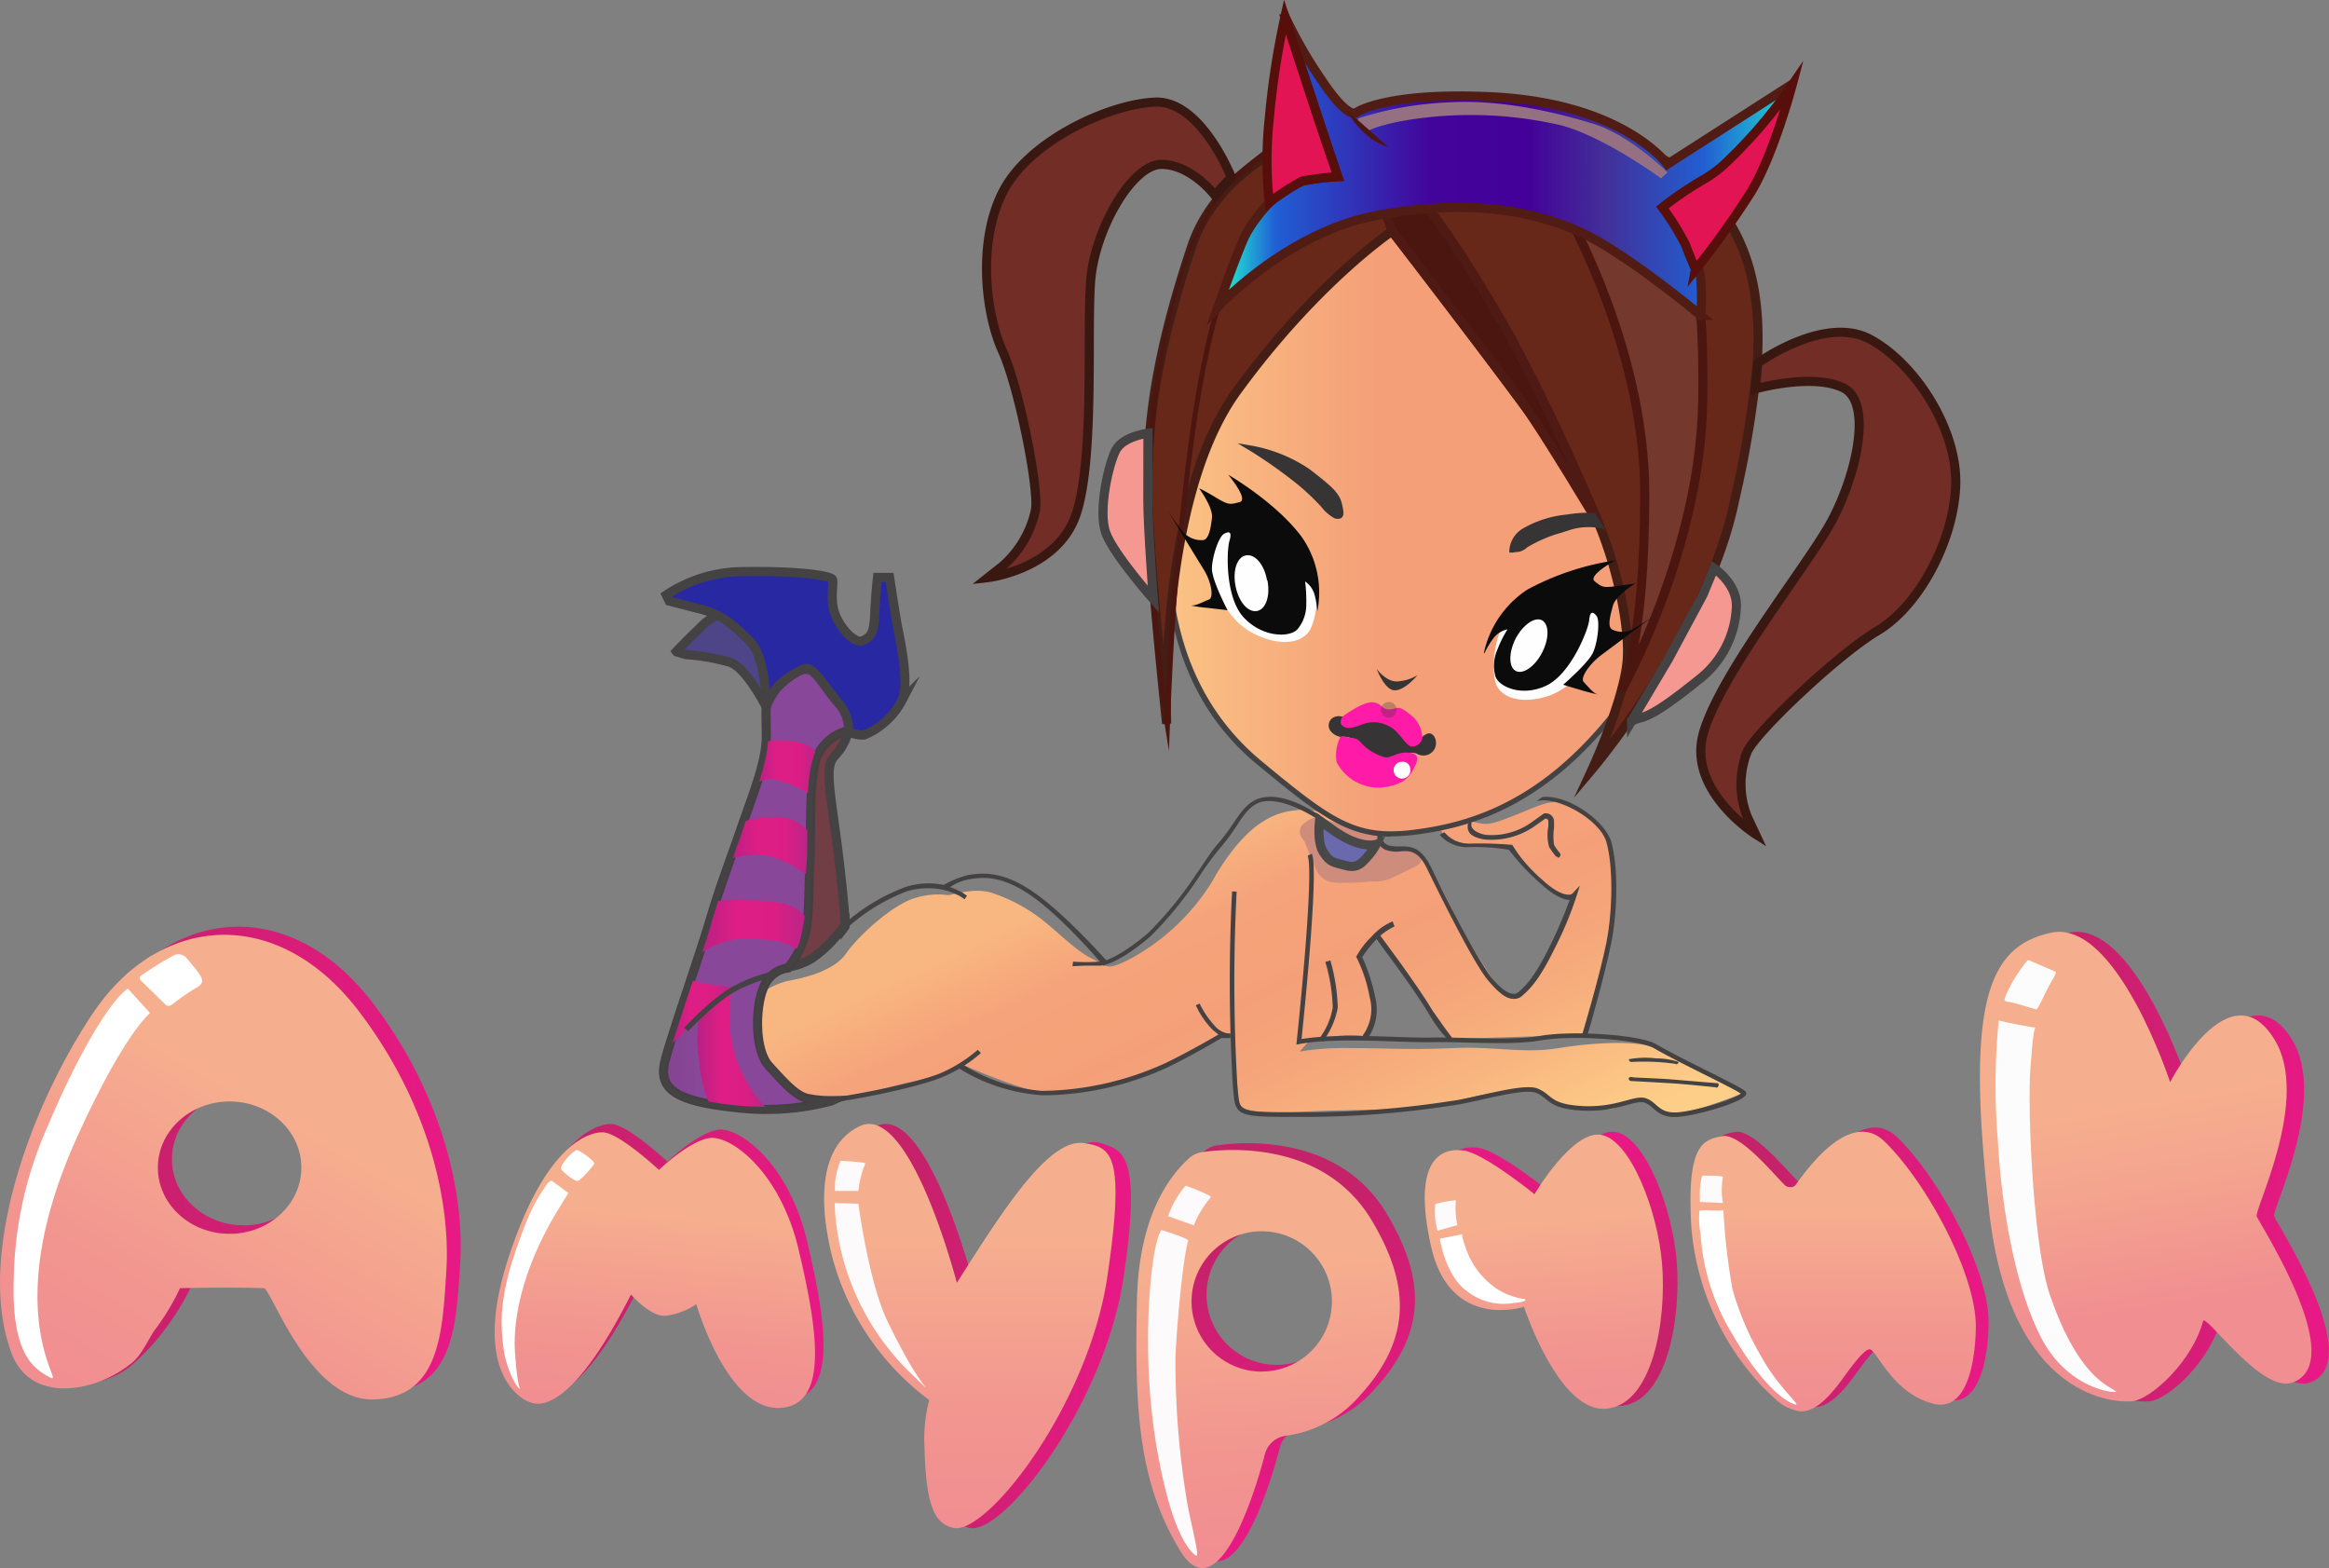 <svg id="Слой_1" data-name="Слой 1" xmlns="http://www.w3.org/2000/svg" xmlns:xlink="http://www.w3.org/1999/xlink" viewBox="0 0 255.21 171.82"><rect x="0" y="0" width="255.21" height="171.82" fill="#808080" stroke="none"/><defs><style>.cls-1{fill:url(#Безымянный_градиент_640);}.cls-2{fill:#ce8c7c;}.cls-3{fill:url(#Безымянный_градиент_341);}.cls-4{fill:#444243;}.cls-5{fill:#682819;stroke:#441e15;}.cls-10,.cls-11,.cls-12,.cls-13,.cls-18,.cls-19,.cls-20,.cls-26,.cls-27,.cls-32,.cls-5,.cls-6,.cls-8,.cls-9{stroke-miterlimit:10;}.cls-6,.cls-7{fill:#4c1610;}.cls-6{stroke:#4f1a13;}.cls-8{fill:#75382d;stroke:#4c1610;}.cls-9{fill:#722d26;stroke:#3a1812;}.cls-10{stroke:#511c14;fill:url(#Безымянный_градиент_83);}.cls-11{fill:#e21454;stroke:#560f0b;}.cls-12,.cls-13,.cls-19,.cls-26,.cls-27,.cls-32{stroke:#444243;}.cls-12{fill:url(#Безымянный_градиент_3);}.cls-13{fill:url(#Безымянный_градиент_3-2);}.cls-14,.cls-30{fill:#373435;}.cls-15{fill:#ff1aa8;}.cls-16{fill:#fefefe;}.cls-17{fill:#0c0b0c;}.cls-18{stroke:#494849;fill:url(#Безымянный_градиент_8);}.cls-19{fill:#703e44;}.cls-20{stroke:#444042;fill:url(#Безымянный_градиент_258);}.cls-21{fill:url(#Безымянный_градиент_277);}.cls-22{fill:url(#Безымянный_градиент_277-2);}.cls-23{fill:url(#Безымянный_градиент_277-3);}.cls-24{fill:url(#Безымянный_градиент_277-4);}.cls-25{fill:url(#Безымянный_градиент_277-5);}.cls-26{fill:#4d4587;}.cls-27{fill:#2828a3;}.cls-28{fill:url(#Безымянный_градиент_25);}.cls-29{fill:url(#Безымянный_градиент_26);}.cls-30{fill-opacity:0.3;}.cls-31{fill:#957082;}.cls-32{fill:none;stroke-width:0.5px;}.cls-33{fill:url(#Безымянный_градиент_529);}.cls-34{fill:url(#Безымянный_градиент_900);}.cls-35{fill:#fff;}.cls-36{fill:url(#Безымянный_градиент_529-2);}.cls-37{fill:url(#Безымянный_градиент_900-2);}.cls-38{fill:url(#Безымянный_градиент_529-3);}.cls-39{fill:url(#Безымянный_градиент_900-3);}.cls-40{fill:#fcfafa;}.cls-41{fill:url(#Безымянный_градиент_529-4);}.cls-42{fill:url(#Безымянный_градиент_900-4);}.cls-43{fill:url(#Безымянный_градиент_529-5);}.cls-44{fill:url(#Безымянный_градиент_900-5);}.cls-45{fill:url(#Безымянный_градиент_529-6);}.cls-46{fill:url(#Безымянный_градиент_900-6);}.cls-47{fill:url(#Безымянный_градиент_529-7);}.cls-48{fill:url(#Безымянный_градиент_898);}.cls-49{fill:#fcfcfc;}</style><linearGradient id="Безымянный_градиент_640" x1="261.75" y1="198.4" x2="286.19" y2="250.82" gradientUnits="userSpaceOnUse"><stop offset="0.12" stop-color="#f8b781"/><stop offset="0.27" stop-color="#f5a37a"/><stop offset="0.41" stop-color="#f5a179"/><stop offset="0.44" stop-color="#f49f78"/><stop offset="0.58" stop-color="#f5a57a"/><stop offset="0.75" stop-color="#f8b57f"/><stop offset="0.95" stop-color="#fdce88"/></linearGradient><linearGradient id="Безымянный_градиент_341" x1="9187.66" y1="-6886.28" x2="9986.04" y2="-6886.28" gradientTransform="matrix(0.07, 0, 0, -0.07, -395.32, -329.07)" gradientUnits="userSpaceOnUse"><stop offset="0.03" stop-color="#f4a179"/><stop offset="0.07" stop-color="#f6ae7d"/><stop offset="0.18" stop-color="#fdd089"/><stop offset="0.74" stop-color="#f49f78"/></linearGradient><linearGradient id="Безымянный_градиент_83" x1="271.87" y1="128.86" x2="334.41" y2="128.86" gradientUnits="userSpaceOnUse"><stop offset="0" stop-color="#20ffd4"/><stop offset="0.1" stop-color="#205fd4"/><stop offset="0.37" stop-color="#42059b"/><stop offset="0.54" stop-color="#440098"/><stop offset="0.68" stop-color="#423099"/><stop offset="0.85" stop-color="#225ed1"/><stop offset="0.98" stop-color="#20c5d4"/></linearGradient><linearGradient id="Безымянный_градиент_3" x1="9084.09" y1="-6895.31" x2="9168.4" y2="-6895.31" gradientTransform="matrix(0.07, 0, 0, -0.07, -395.32, -329.07)" gradientUnits="userSpaceOnUse"><stop offset="0" stop-color="#f9b395"/><stop offset="1" stop-color="#f69892"/></linearGradient><linearGradient id="Безымянный_градиент_3-2" x1="9896.8" y1="-7091.01" x2="10059.09" y2="-7091.01" xlink:href="#Безымянный_градиент_3"/><linearGradient id="Безымянный_градиент_8" x1="9415.03" y1="-7393.37" x2="9507.06" y2="-7393.37" gradientTransform="matrix(0.07, 0, 0, -0.07, -395.32, -329.07)" gradientUnits="userSpaceOnUse"><stop offset="0" stop-color="#7772b0"/><stop offset="0.48" stop-color="#514c9b"/><stop offset="1" stop-color="#6b69ae"/></linearGradient><linearGradient id="Безымянный_градиент_258" x1="8414.08" y1="-7462.99" x2="8723.85" y2="-7462.99" gradientTransform="matrix(0.07, 0, 0, -0.07, -395.32, -329.07)" gradientUnits="userSpaceOnUse"><stop offset="0" stop-color="#a268aa"/><stop offset="0.39" stop-color="#a268aa"/><stop offset="0.58" stop-color="#7c4187"/><stop offset="1" stop-color="#894799"/></linearGradient><linearGradient id="Безымянный_градиент_277" x1="214.82" y1="225.63" x2="222.5" y2="225.63" gradientUnits="userSpaceOnUse"><stop offset="0" stop-color="#b82084"/><stop offset="0.22" stop-color="#cf1f84"/><stop offset="0.34" stop-color="#de1e84"/><stop offset="0.68" stop-color="#dc1e84"/><stop offset="1" stop-color="#ba2487"/></linearGradient><linearGradient id="Безымянный_градиент_277-2" x1="211.71" y1="221.82" x2="218.66" y2="221.82" xlink:href="#Безымянный_градиент_277"/><linearGradient id="Безымянный_градиент_277-3" x1="215.16" y1="212.38" x2="226.76" y2="212.38" xlink:href="#Безымянный_градиент_277"/><linearGradient id="Безымянный_градиент_277-4" x1="218.4" y1="203.61" x2="227.14" y2="203.61" xlink:href="#Безымянный_градиент_277"/><linearGradient id="Безымянный_градиент_277-5" x1="221.3" y1="194.93" x2="227.95" y2="194.93" xlink:href="#Безымянный_градиент_277"/><linearGradient id="Безымянный_градиент_25" x1="8740.3" y1="-7954.8" x2="8739.77" y2="-7899.74" gradientTransform="matrix(0.07, 0, 0, -0.07, -395.32, -329.07)" gradientUnits="userSpaceOnUse"><stop offset="0" stop-color="#c44296"/><stop offset="1" stop-color="#ee539d"/></linearGradient><linearGradient id="Безымянный_градиент_26" x1="8784.56" y1="-8173.57" x2="8783.15" y2="-8026.08" xlink:href="#Безымянный_градиент_25"/><linearGradient id="Безымянный_градиент_529" x1="139.62" y1="237.82" x2="188.93" y2="237.82" gradientUnits="userSpaceOnUse"><stop offset="0.21" stop-color="#c42269"/><stop offset="0.94" stop-color="#e71984"/></linearGradient><linearGradient id="Безымянный_градиент_900" x1="151.69" y1="267.63" x2="179.09" y2="220.17" gradientUnits="userSpaceOnUse"><stop offset="0.03" stop-color="#f18e91"/><stop offset="0.27" stop-color="#f29590"/><stop offset="0.61" stop-color="#f5a88f"/><stop offset="0.72" stop-color="#f6af8e"/></linearGradient><linearGradient id="Безымянный_градиент_529-2" x1="193.53" y1="249.07" x2="228.7" y2="249.07" xlink:href="#Безымянный_градиент_529"/><linearGradient id="Безымянный_градиент_900-2" x1="209.5" y1="265.73" x2="212.18" y2="235.15" xlink:href="#Безымянный_градиент_900"/><linearGradient id="Безымянный_градиент_529-3" x1="230.51" y1="256.11" x2="262.34" y2="256.11" xlink:href="#Безымянный_градиент_529"/><linearGradient id="Безымянный_градиент_900-3" x1="244.66" y1="278.25" x2="244.66" y2="233.96" xlink:href="#Безымянный_градиент_900"/><linearGradient id="Безымянный_градиент_529-4" x1="268.56" y1="237.68" x2="286.14" y2="275.39" xlink:href="#Безымянный_градиент_529"/><linearGradient id="Безымянный_градиент_900-4" x1="279.44" y1="281.82" x2="275.48" y2="236.55" xlink:href="#Безымянный_градиент_900"/><linearGradient id="Безымянный_градиент_529-5" x1="309.17" y1="264.87" x2="309.17" y2="234.81" xlink:href="#Безымянный_градиент_529"/><linearGradient id="Безымянный_градиент_900-5" x1="309.36" y1="266.91" x2="306.61" y2="235.56" xlink:href="#Безымянный_градиент_900"/><linearGradient id="Безымянный_градиент_529-6" x1="325.02" y1="249.67" x2="356.29" y2="249.67" xlink:href="#Безымянный_градиент_529"/><linearGradient id="Безымянный_градиент_900-6" x1="339.26" y1="265.59" x2="339.26" y2="234.91" xlink:href="#Безымянный_градиент_900"/><linearGradient id="Безымянный_градиент_529-7" x1="357.28" y1="238.65" x2="393.61" y2="238.65" xlink:href="#Безымянный_градиент_529"/><linearGradient id="Безымянный_градиент_898" x1="375.89" y1="254.77" x2="370.14" y2="222.15" gradientUnits="userSpaceOnUse"><stop offset="0.03" stop-color="#f18e91"/><stop offset="0.41" stop-color="#f4a38f"/><stop offset="0.72" stop-color="#f6af8e"/></linearGradient></defs><title>20</title><g id="Ð_Ð_Ñ__1" data-name="Ð¨Ð°Ñ€_1"><g id="_285154048" data-name=" 285154048"><path class="cls-1" d="M221.39,220a8.2,8.2,0,0,1,3.33-1.71c1.71-.3,5.07-1.07,6.39-3s5.2-5.46,7.63-6.1a8,8,0,0,1,3.5-.3c.64,0,3-.94,5.07-.17a18.24,18.24,0,0,1,5.46,3c2,1.62,3.62,3.33,5.33,4.14s1.41,1.41,4.18,0a24,24,0,0,0,8.91-8.4c2-3.62,4.14-5.76,5.58-6.61a7.49,7.49,0,0,1,3.54-1.24,5.58,5.58,0,0,1,3.54.55,43.05,43.05,0,0,0,5.8,2s-.09,1.53,1,1.62,2.73,0,3.28.51a42,42,0,0,1,3.79,6.57,62.27,62.27,0,0,0,4.82,8.06c.85,1.07,2.09,1.28,2.56.81a21.08,21.08,0,0,0,3.79-5.76c1.32-3,2.22-5.24,2.22-5.24a2.51,2.51,0,0,1-2.52-.38c-1.24-1-4.31-4.31-4.31-4.31l-.72-.47a18.12,18.12,0,0,0-3.07-.26,7.1,7.1,0,0,1-3.33-.6c-.51-.38-.68-.55-.81-.9s.3-.43.3-.43,1.36-.47,2-.68,1.49.43,2.73.38,4.69-1.71,6.05-2.13a4.83,4.83,0,0,1,5.12,1.32c1.88,1.75,2.39,2.86,2.56,4.56a64.39,64.39,0,0,1-.94,11.85c-.68,2.69-1.83,7.49-1.83,7.49l-14.71.48s-3-3.67-4.95-6.52a36,36,0,0,0-3.75-4.65s0,.13-1,1.15.3,2.56.64,4.31a10,10,0,0,1,.17,3.79,10.85,10.85,0,0,1-.81,1.62,9.63,9.63,0,0,0-3.15,0c-1.58.3-3.07.68-3.07.68l-.9,1a30,30,0,0,1,5.46-.38c3.92,0,6.61.21,11.34,0s7.67.64,11.6,0,8.74-.85,10.49,0,3.25,1.56,5.12,2.58,4.64,2.32,4.64,2.32-6.27,2.6-8.4,2.3-1.62-1.75-2.52-1.53-3.58,1-3.58,1-4,0-5.76-.64-1.75-1.66-3.67-1.58a42.63,42.63,0,0,0-7.89,1.45c-4.18,1-10.49.81-14.92,1s-7.17.23-8.1-.38c-1.12-.74-.9-1.88-1-5l-.13-3.15-.9,0a31.47,31.47,0,0,1-8.82,4.43c-4.65,1.32-8.44,2.6-11.51,2s-8.65-3.11-8.65-3.11-1.11,1.11-5.29,2-5.93,1.88-8.74,1.83-4.86-.47-6-2.22-2.69-4.86-2.64-6.44a9.89,9.89,0,0,1,.47-2.77Z" transform="translate(-138.4 -110.81)"/><path class="cls-2" d="M292.8,203.85s2.64,1,.51,2-3,1.66-4.43,1.53c0,0-4,.38-4.9,0a2.5,2.5,0,0,1-1.28-1.11s-.68-1.58-1.36-3.28c0,0-1.15-1.15,0-2s1.58-.6,1.58-.6,2.26.72,3.88,1.15l2.43.64s.21,1.62,1.45,1.62,2.09,0,2.09,0Z" transform="translate(-138.4 -110.81)"/><path class="cls-3" d="M278.26,134.83s-12.07,28.44-11.94,36.41,2.34,16.8,10,23.15,10.45,8.4,16.67,7.67,13.73-2.94,21.23-11.81,7.38-15.35,8.4-23.45-7.08-22-13.86-28-12.24-7.8-19.14-7.5a22.29,22.29,0,0,0-11.34,3.54Z" transform="translate(-138.4 -110.81)"/><path class="cls-4" d="M290.8,202.48h0c-4.9,0-8-2.43-14.62-7.89s-9.93-13.26-10.15-23.36c-.13-7.93,11.47-35.34,12-36.54l0-.09.09,0A22.34,22.34,0,0,1,289.64,131c7.33-.3,12.88,1.79,19.36,7.59,7.12,6.35,15,20.38,13.94,28.27-.13,1-.21,1.92-.34,2.81-.77,6.91-1.45,12.92-8.14,20.76-7.84,9.21-15.56,11.21-21.4,11.89a21.25,21.25,0,0,1-2.26.13ZM278.52,135h0c-.68,1.66-12,28.61-11.89,36.2.17,9.93,3.54,17.61,9.93,22.94,6.65,5.5,9.55,7.76,14.24,7.76h0a19.73,19.73,0,0,0,2.17-.13c5.76-.68,13.34-2.64,21-11.68,6.57-7.72,7.25-13.64,8-20.46.09-.94.21-1.88.34-2.81,1-7.72-6.74-21.49-13.77-27.75-6.39-5.67-11.77-7.76-19-7.46a21.68,21.68,0,0,0-11.13,3.45Z" transform="translate(-138.4 -110.81)"/><path class="cls-5" d="M290.92,136.15s15.77,20.34,19.91,26.69S317,178.65,316.72,183s-3.84,12.07-3.84,12.07,12.66-15,15.6-29.46a112,112,0,0,0,2.47-15c.68-10.45-2.09-20.51-17.05-25.32-22.25-7.2-41,.83-44.89,12.46s-5.2,20.19-4.77,29,2,23.36,2,23.36-1-24.47,7.67-36.41S290.92,136.15,290.92,136.15Z" transform="translate(-138.4 -110.81)"/><path class="cls-6" d="M290.07,133.8l.9,2.34s11.55,15.09,14.11,18.59,8.65,13.73,8.65,13.73-6.05-14.62-11.81-24.22-8-11.81-8-11.81l-3.84,1.32Z" transform="translate(-138.4 -110.81)"/><path class="cls-7" d="M266.49,193.06l-.47-2.9c0-.21-3.24-20-1.41-35.56,2.58-17,6.95-22.72,8.7-24.39a66.71,66.71,0,0,1,6.39-4.9l.64-.38-2.09,8.23-.09,0s-3.79,3-6.39,12.62c-2.09,7.8-3.07,17.18-3.62,22.81-.17,1.53-.3,2.81-.43,3.79-.6,4.56-1.11,17.52-1.11,17.69Zm12.92-66.85h0a62,62,0,0,0-6.1,5c-1.32,1.28-6.05,6.3-8.1,23.44-1.36,11.77.13,26,.94,32.23.17-4.18.55-11.38,1-14.54.13-1,.26-2.26.43-3.79.6-5.63,1.53-15.09,3.67-22.94,2.47-9.17,5.93-12.36,6.52-12.88l1.71-6.61Z" transform="translate(-138.4 -110.81)"/><path class="cls-8" d="M309.21,132.48s9.42,15.6,9.42,32.44-2.56,21.53-2.56,21.53,8.61-15.18,8.91-31.55S322.73,136,322.73,136Z" transform="translate(-138.4 -110.81)"/><path class="cls-9" d="M331,150.6s7.29-5.29,12.28-2.64,9.72,10,9.42,16.2-4.14,13.13-8.57,15.77-13.43,11.21-14.28,13.26a9.66,9.66,0,0,0,0,7.08l.9,1.92s-7.46-4.73-5.71-11,10.79-17.61,13.73-22.68,5-13.6,1.58-15.22-9.59.13-9.59.13Z" transform="translate(-138.4 -110.81)"/><path class="cls-10" d="M271.87,144.42s7.59-8.19,17.39-10,16.71-.6,21.87,1.62,13.64,9.34,13.64,9.34a27.24,27.24,0,0,0,0-4c-.17-1.79-2-5.29-2.9-6.52l-.94-1.24s6.05-2.47,8.91-5.67a28.49,28.49,0,0,0,4.56-7.67l-13.3,8.53s-4.69-6.61-19-7.38c-11.68-.6-15,1.66-15,1.66s-.77,1.11-3.79-3.37a49.58,49.58,0,0,1-4.26-7.46L285,130.18a19.4,19.4,0,0,0-4.09.55c-2.34.55-5.29,4.14-6.22,6.22S271.87,144.42,271.87,144.42Z" transform="translate(-138.4 -110.81)"/><path class="cls-11" d="M277.49,133a42.86,42.86,0,0,1,0-9.25,87.75,87.75,0,0,1,1.71-11.08L283,124.29l2,5.88a33.69,33.69,0,0,0-3.88.47A25.72,25.72,0,0,0,277.49,133Z" transform="translate(-138.4 -110.81)"/><path class="cls-11" d="M324.18,140.37a94.28,94.28,0,0,0,6.1-8.53c2.47-4.05,4.5-11.7,4.5-11.7a53.2,53.2,0,0,1-7.43,8.67,13.82,13.82,0,0,1-2.14,1.59,38.7,38.7,0,0,0-4.65,3.14,28.67,28.67,0,0,1,2.56,4.14c.43,1.19,1.07,2.64,1.07,2.64Z" transform="translate(-138.4 -110.81)"/><path class="cls-12" d="M264.19,158.27s-2.69.34-3.5,1.83-2,6.74-1.11,9.12,5.2,7.25,5.2,7.25-.6-7.84-.6-10.83Z" transform="translate(-138.4 -110.81)"/><path class="cls-13" d="M326.22,173.07,325,176,321.24,183l-4.05,6.82a6.14,6.14,0,0,1,1.07-.38c1.45-.38,3.71-2.09,6.48-4.31a10.58,10.58,0,0,0,3.92-7.63C328.91,174.86,326.22,173.07,326.22,173.07Z" transform="translate(-138.4 -110.81)"/><path class="cls-14" d="M289.26,184.11s1.07,1.49,2.34,1.36a4.9,4.9,0,0,0,2.13-.68s-1.41,1.71-2.52,1.66S289.26,184.11,289.26,184.11Z" transform="translate(-138.4 -110.81)"/><path class="cls-14" d="M285.72,189.44a1.29,1.29,0,0,0-1.24,0,1,1,0,0,0-.26,1.49,1.77,1.77,0,0,0,1.49.64,2.78,2.78,0,0,1,2,.85c.38.64,1,1.49,1.49,1.49a11.15,11.15,0,0,0,2.81-.38,2.08,2.08,0,0,1,1.66-.13,1.4,1.4,0,0,0,1.92-.51c.47-.9-.13-1.88-.72-1.71s-1.49,1.24-2,1-.51-1.28-2-2.09-2.13-.94-3.11-.43-1.58.64-1.83.43a1.35,1.35,0,0,1-.34-.68Z" transform="translate(-138.4 -110.81)"/><path class="cls-15" d="M285.47,189.35s2.34-1.75,3.41-1.58.85.77,1.75.77.85-.6,2.17.47a3.3,3.3,0,0,1,1.45,2.56c.09.6-.9,1.36-1.49.9s-1.19-1.58-2-2a3.45,3.45,0,0,0-2.94-.34c-1.19.47-1.83.6-2.3.21s0-1,0-1Z" transform="translate(-138.4 -110.81)"/><path class="cls-15" d="M285.25,191.61a4.47,4.47,0,0,0-.38,2.73,5.21,5.21,0,0,0,4.86,2.77c2.3-.26,3-1,3.54-2s.77-1.75-.6-1.83-1.88.72-2.64.47a5.61,5.61,0,0,1-2.52-1.58c-.51-.72-1.32-.38-1.58-.6s-.72,0-.72,0Z" transform="translate(-138.4 -110.81)"/><path class="cls-16" d="M292.93,195a.92.92,0,1,1-.9-.72A.82.82,0,0,1,292.93,195Z" transform="translate(-138.4 -110.81)"/><path class="cls-14" d="M275.53,160a16.07,16.07,0,0,1,6.27,2.56c2.43,1.88,3.2,2.56,3.45,3.71s.17,1.28-.51,1.07-1.58-1.66-3.92-3.62A47.08,47.08,0,0,0,275.53,160Z" transform="translate(-138.4 -110.81)"/><path class="cls-14" d="M284.66,167.61a4.56,4.56,0,0,1-1.45-1.24,25.68,25.68,0,0,0-2.6-2.47,53.63,53.63,0,0,0-5.24-3.71l-1.36-.81,1.53.26a16.46,16.46,0,0,1,6.39,2.6c2.47,1.92,3.28,2.6,3.54,3.88.17.72.21,1.11,0,1.36a.47.47,0,0,1-.38.17A1,1,0,0,1,284.66,167.61Zm.51-.47h0v0Zm-8-6.44h0c1.07.72,2.52,1.71,3.84,2.77a26.52,26.52,0,0,1,2.64,2.52,5.33,5.33,0,0,0,1.19,1.07c.09,0,.17,0,.26.09a6.49,6.49,0,0,0-.13-.81c-.26-1.07-1-1.71-3.33-3.54a13.93,13.93,0,0,0-4.43-2.09Z" transform="translate(-138.4 -110.81)"/><path class="cls-14" d="M304.05,171.11a2.5,2.5,0,0,1,1.36-2.13,12.34,12.34,0,0,1,4.69-1.49,11.15,11.15,0,0,1,2.9-.09l.68,1.11a7.77,7.77,0,0,0-3.45.3c-1.71.6-4.05,1.32-4.69,2a1.59,1.59,0,0,1-1.49.38Z" transform="translate(-138.4 -110.81)"/><path class="cls-14" d="M304,171.36l-.21,0v-.21a3,3,0,0,1,1.49-2.43,11.78,11.78,0,0,1,4.82-1.53A14.5,14.5,0,0,1,312,167c.64,0,1.07,0,1.07,0h.13l1.07,1.79-.64-.13a6,6,0,0,0-1.07-.09,6.53,6.53,0,0,0-2.22.34l-.81.26a15.1,15.1,0,0,0-3.79,1.62,1.78,1.78,0,0,1-1.28.51A1.72,1.72,0,0,1,304,171.36Zm.43-.51h.09a1.38,1.38,0,0,0,.9-.34,13.42,13.42,0,0,1,4-1.75l.81-.26a7.27,7.27,0,0,1,2.43-.38h.55l-.3-.47c-.17,0-.47,0-.85,0a13.25,13.25,0,0,0-1.83.13,12.28,12.28,0,0,0-4.6,1.45A2.43,2.43,0,0,0,304.4,170.85Z" transform="translate(-138.4 -110.81)"/><path class="cls-16" d="M272.12,167.31a16.37,16.37,0,0,0-.94,5.76c.26,2.39,1.75,5.8,4.77,7.25s5.33.85,6.05-.6,1.58-5.88-1.11-9.08-4.77-3.92-6.48-3.92a3.52,3.52,0,0,0-2.3.55Z" transform="translate(-138.4 -110.81)"/><path class="cls-17" d="M282.74,177.84a10.61,10.61,0,0,0-1.75-8.27c-2.86-3.79-8-6.74-8-6.74s2.3,2.73,1.24,3-1.19.34-2.6-.51-1.83-1-1.83-1,1.53,2.09,1.41,3.2-.34,2.43-1,2.47a2.68,2.68,0,0,1-2.34-1.11c-.72-.9-1.49-2.09-1.49-2.09s3,4.95,3.88,6.35,1.19,3.15.6,3.37-1.45.72-2,.64a14.53,14.53,0,0,0,1.83.26l2.22.26s-1.71-3.28-1.71-4.52.72-3.5,1.32-3.84.9-.21.6.77-.51,6.18,1.58,8.4,5,2.17,5.84,1.32a4.18,4.18,0,0,0,1-2.81,16.34,16.34,0,0,0-.13-2.47,2.59,2.59,0,0,1,1,1.32,8.6,8.6,0,0,1,.34,2.09Z" transform="translate(-138.4 -110.81)"/><path class="cls-16" d="M277.28,174.39c.34,1.71-.17,3.2-1.15,3.37s-2-1-2.34-2.73.17-3.2,1.15-3.37,2,1,2.3,2.73Z" transform="translate(-138.4 -110.81)"/><path class="cls-16" d="M313.73,175a17,17,0,0,1-.17,5.84c-.68,2.3-2.69,5.41-5.76,6.31s-5.16-.09-5.54-1.62-.38-6.05,2.69-8.74,5.16-3,6.74-2.73a3.2,3.2,0,0,1,2,1Z" transform="translate(-138.4 -110.81)"/><path class="cls-17" d="M301,182.36a11.1,11.1,0,0,1,4.77-6.95,29.4,29.4,0,0,1,9.64-3.2s-3.07,1.66-2.26,2.3.9.72,2.47.51,2-.3,2-.3-2.17,1.32-2.47,2.43-.64,2.34-.09,2.64a2.49,2.49,0,0,0,2.47-.17,22.23,22.23,0,0,0,2.13-1.36l-5.88,4.39c-1.28,1-2.26,2.47-1.83,2.9s1,1.19,1.45,1.32-1-.21-1.71-.43l-2-.6s2.77-2.39,3.28-3.54.77-3.5.38-4-.72-.55-.81.47-2,5.88-4.69,7.16-5.2.13-5.58-1a4.38,4.38,0,0,1,.21-2.94,12.9,12.9,0,0,1,1.11-2.22,2.6,2.6,0,0,0-1.41.81,9,9,0,0,0-1.11,1.79Z" transform="translate(-138.4 -110.81)"/><path class="cls-16" d="M304.48,180.78c-.77,1.53-.77,3.11,0,3.54s2.09-.43,2.9-2,.77-3.11,0-3.54S305.29,179.25,304.48,180.78Z" transform="translate(-138.4 -110.81)"/><path class="cls-9" d="M273.32,130.22S270,121.82,265,122s-13.73,4.18-16.63,9.68-2,13.43-.13,17.56,4.05,15.35,3.62,17.48a11.25,11.25,0,0,1-3.58,6.1l-1.62,1.28s7.76-.9,9.72-7.12,1.11-19.78,1.53-25.37,4.52-12.83,7.8-12.79,5.8,3.37,5.8,3.37Z" transform="translate(-138.4 -110.81)"/><path class="cls-4" d="M255.92,216.68l.07-.5a20.46,20.46,0,0,0,2.84,0c1.88-.09,5.35-3.11,5.35-3.11a40.43,40.43,0,0,0,5.27-6.43c1-1.41,1.67-2.55,2.36-3.32a21.24,21.24,0,0,0,1.67-2.2c1.07-1.58,1.93-2.92,3.94-3,2.69-.13,6,2.29,6.1,2.41l-.26.36s-3.41-2.43-5.93-2.3c-1.66,0-2.56,1.36-3.54,2.9a22.19,22.19,0,0,1-1.49,2,32,32,0,0,0-2.47,3.33,41.41,41.41,0,0,1-5.29,6.52s-3.58,3.2-5.67,3.28c-.72,0-1.28,0-1.71,0Z" transform="translate(-138.4 -110.81)"/><path class="cls-4" d="M228.1,231.59c-2,0-2.66-.07-4.45-1.82s-2.94-5.41-3.07-8,3.2-5,3.33-5.16l0,0H224a15.3,15.3,0,0,0,3.15-1,6.56,6.56,0,0,0,2.47-2.09c.34-.43.7-.85,1.12-1.32a21.19,21.19,0,0,1,6.94-4.22,8.34,8.34,0,0,1,4.14-.21,10.34,10.34,0,0,1,2.7-1.09c1.41-.21,3.49-.48,6.7,1.59,3.62,2.34,8.38,7.73,8.6,8l-.47.38s-4.82-5.71-8.4-8c-3.11-2-5.07-1.71-6.35-1.49a5.11,5.11,0,0,0-2.47,1.15l-.07.09-.15-.07a8.5,8.5,0,0,0-4.08.12,21,21,0,0,0-6.7,4.12,15.65,15.65,0,0,0-1.17,1.24,6.53,6.53,0,0,1-2.54,2.39,12.34,12.34,0,0,1-3.27,1c-.43.34-3,2.67-3,4.67.09,2.43,1.19,6,2.86,7.59s2.09,1.79,3.92,1.79,11.08-1.71,13.73-2.94a15.66,15.66,0,0,0,3.88-2.47l.35.35a15.32,15.32,0,0,1-4,2.54c-2.77,1.28-11.7,3-13.75,3Z" transform="translate(-138.4 -110.81)"/><path class="cls-4" d="M253.52,230.81l-.94,0a19.62,19.62,0,0,1-9.19-3l.34-.47a19.09,19.09,0,0,0,8.87,3,33.34,33.34,0,0,0,13.56-3.07c2.64-1.28,5.41-2.9,5.76-3.11l-.6-.47a9.37,9.37,0,0,1-1.88-2.73l.41-.19a10.35,10.35,0,0,0,1.77,2.56,2.32,2.32,0,0,0,1.61.74v.48l-1,0c-.47.3-3.15,1.87-5.75,3.15A33.59,33.59,0,0,1,253.52,230.81Z" transform="translate(-138.4 -110.81)"/><path class="cls-4" d="M307.39,198.15c2.84-.35,6.92,2.65,7.57,4.89.81,2.9.66,7.8,0,11.08-.68,3.45-2.57,10.06-2.62,10.14h-.59s2-6.72,2.68-10.18c.72-3.67.72-8.48,0-11s-5.56-5.16-7.66-4.47" transform="translate(-138.4 -110.81)"/><path class="cls-4" d="M296.68,202a3.46,3.46,0,0,0,2.84,1.24,41.91,41.91,0,0,1,4.45.13l.13,0,.09.13a15.62,15.62,0,0,0,3.23,3.73c2,1.83,3,1.69,3.25,1.52l.85-.9-.38,1.19a39,39,0,0,1-2.39,5.71c-1.75,3.58-2.77,4.48-3.54,5.16a1.27,1.27,0,0,1-1,.34c-.77,0-1.62-.68-2.73-2-1.49-1.71-5.16-9.08-6.65-12.15-1-2.13-2-2.09-3-2a3.47,3.47,0,0,1-1.32-.09,1.49,1.49,0,0,1-1.07-.85,1.47,1.47,0,0,1,0-1.15l.51.26a.94.94,0,0,0,0,.68,1.12,1.12,0,0,0,.68.51,4.87,4.87,0,0,0,1.15.09c1.15,0,2.33-.06,3.52,2.46,1.45,3.07,5.24,10.44,6.69,12.1,1,1.15,1.73,1.59,2.28,1.59a.71.71,0,0,0,.55-.21c.72-.64,1.71-1.53,3.41-5a51.57,51.57,0,0,0,2.17-5.07c-.55,0-1.62-.34-3.28-1.88a24.72,24.72,0,0,1-3.37-3.62,23,23,0,0,0-4.26-.3,4,4,0,0,1-3.28-1.28l0-.09" transform="translate(-138.4 -110.81)"/><path class="cls-4" d="M288.15,224.65l-.43-.38a4.85,4.85,0,0,0,.77-4.18,16.16,16.16,0,0,0-1.41-4.31l-.09-.13.09-.13a9.07,9.07,0,0,1,1.62-2.09,6.31,6.31,0,0,1,2.3-1.66l.21.55a7,7,0,0,0-2.09,1.53,12.81,12.81,0,0,0-1.45,1.83,19.6,19.6,0,0,1,1.41,4.35,5.54,5.54,0,0,1-.9,4.69Z" transform="translate(-138.4 -110.81)"/><path class="cls-4" d="M297.51,224.92c-.38,0-1.46-1.16-2.65-3.21-1.75-2.9-5.81-8.23-5.85-8.27l.47-.34s4.14,5.49,5.89,8.43c1.75,2.52,2.3,3.21,2.3,3.21Z" transform="translate(-138.4 -110.81)"/><path class="cls-4" d="M283.42,225l-.47-.38a7.72,7.72,0,0,0,1.49-3.41,19.26,19.26,0,0,0-.81-5l.55-.17a21,21,0,0,1,.81,5.16,8.65,8.65,0,0,1-1.62,3.71Z" transform="translate(-138.4 -110.81)"/><path class="cls-18" d="M283,200.72s-.33,2.43.47,3.55c.69,1,.91,1,2.61,1.43,1,.17,1.44-.15,2.29-1.17a5.4,5.4,0,0,0,.82-1.2s-1.7.6-4.74-1.58Z" transform="translate(-138.4 -110.81)"/><path class="cls-19" d="M231,212.33s.13-.17-.47-5.67-1.28-8.87-1.28-10.91.68-1.92,1.36-3.07a6.19,6.19,0,0,0,.81-2s-.51-.9-2.17-.6-2.69,2.26-3.15,5.63.68,9-.68,13.13a26.77,26.77,0,0,0-1.28,8,7.32,7.32,0,0,0,3.2-1,13.46,13.46,0,0,0,2.81-2.6l.85-1Z" transform="translate(-138.4 -110.81)"/><path class="cls-20" d="M229.53,231.43a27.7,27.7,0,0,1-10.66.72c-6.39-.68-8.4-2-7.59-5.12s3.84-11.72,4.95-15.48,2.26-6.69,3.45-10.15,2.69-7.08,2.69-9.85-.21-3.62.51-4.6,2.69-2.81,3.75-2.81,2.09,1.11,3.37,2.81,2.86,3.79,2.17,3.79a5,5,0,0,0-4.35,3.24c-.81,2.6-.51,8.31-.68,11.64s0,6.52-.81,8.48a9.69,9.69,0,0,1-1.58,2.77,3.32,3.32,0,0,0-2.69,2.17c-.9,2.09-1,6.82.6,8.57s2.9,3.24,4.18,3.54a12.34,12.34,0,0,0,2.73.26Z" transform="translate(-138.4 -110.81)"/><path class="cls-21" d="M222.5,232.33a13.94,13.94,0,0,1-3.84-7.08,15,15,0,0,1,0-6.31L215,222.18a15.15,15.15,0,0,0,0,4.82,16.27,16.27,0,0,0,1.11,4.73,16.63,16.63,0,0,0,3.54.55c1.28,0,2.86,0,2.86,0Z" transform="translate(-138.4 -110.81)"/><path class="cls-22" d="M211.71,225.42a19.32,19.32,0,0,0,2.22-2.17,12.83,12.83,0,0,1,1.88-1.79c.9-.77,2.86-2.52,2.86-2.52a19,19,0,0,1-3.07-.38l-1.58-.34-2.3,7.16Z" transform="translate(-138.4 -110.81)"/><path class="cls-23" d="M215.21,215.27a9.32,9.32,0,0,1,4.09-1.58c1.92,0,4.05,0,5.33.55l1.28.64s.72-2.17.81-2.73a1.66,1.66,0,0,0,0-.77s-.72-1.58-4.22-1.83a33.86,33.86,0,0,0-5.71,0l-1.62,5.76Z" transform="translate(-138.4 -110.81)"/><path class="cls-24" d="M218.4,204.91a10.66,10.66,0,0,1,4.14-.34,11.31,11.31,0,0,1,4.48,2.3l.13-4.69a4.14,4.14,0,0,0-3-1.79,12.78,12.78,0,0,0-4.26.43Z" transform="translate(-138.4 -110.81)"/><path class="cls-25" d="M221.3,196.64a2.92,2.92,0,0,1,2.6-.26,12.68,12.68,0,0,1,3.28,1.49,21.81,21.81,0,0,1,.47-3.33l.3-1s-.43-1.28-2.64-1.49a9.29,9.29,0,0,0-2.94,0,8.38,8.38,0,0,1-.17,1.41c-.17.9-.81,3.15-.81,3.15Z" transform="translate(-138.4 -110.81)"/><path class="cls-26" d="M212.52,182.19s1.07-1.15,2.47-2.47a6.51,6.51,0,0,1,2.34-1.66A22.32,22.32,0,0,1,220,180.4a7.78,7.78,0,0,1,2.3,4.82,19.85,19.85,0,0,1,0,2.94s-2.09-4.14-3.88-4.77a22.91,22.91,0,0,0-4.86-.85l-1-.3Z" transform="translate(-138.4 -110.81)"/><path class="cls-27" d="M211.41,176a15.36,15.36,0,0,1,8.78-2.56c5.54-.09,9.21.43,9.42.85s-.3,2.09.26,3.71,2.22,3.45,3.11,3,1.19-.85,1.28-3,.3-3.92.3-3.92h1.32s.55,3.62.81,5.07,1.41,6.31.55,8.4a8.21,8.21,0,0,1-4.14,3.79,3.06,3.06,0,0,1-1.71-.38,4.38,4.38,0,0,0-1.28-3.28c-1.53-1.83-2.64-4-3.62-3.58a9.57,9.57,0,0,0-2.86,1.92,10.63,10.63,0,0,0-1.24,2.13s-.09-5.33-1.75-7-3.07-3-5.41-3.58l-3.5-.9-.26-.55Z" transform="translate(-138.4 -110.81)"/><path class="cls-28" d="M232.26,239.7h3.37a6.14,6.14,0,0,0-.3,1.88c-.09,1.36-.17,2.09-.17,2.09h-2.9v-4Z" transform="translate(-138.4 -110.81)"/><path class="cls-29" d="M232.73,245.84h2.69s3.37,11.38,4.6,13.69,1.49,2.81,1.49,2.81-5.41-5.63-7.08-9.59a20.05,20.05,0,0,1-1.75-6.91Z" transform="translate(-138.4 -110.81)"/><path class="cls-4" d="M244.11,209.35l-.51-.34a8.48,8.48,0,0,0-2-.76l.17-.48a10.88,10.88,0,0,1,2.07.83l.52.35-.29.43Z" transform="translate(-138.4 -110.81)"/><path class="cls-4" d="M222.37,232.62c-1.15,0-2.34-.09-3.54-.17-4.43-.47-6.61-1.19-7.55-2.56a3.54,3.54,0,0,1-.34-2.94c.43-1.79,1.62-5.24,2.73-8.61.9-2.69,1.75-5.24,2.22-6.86.72-2.56,1.53-4.73,2.34-7,.38-1,.72-2.09,1.11-3.15.21-.6.43-1.15.6-1.75,1-2.81,2-5.76,2-8v-1.49c0-1.66,0-2.43.55-3.28s2.69-2.94,4-2.94,2.39,1.32,3.58,2.94c1.07,1.41,2,3.54,1.66,4.26a.52.52,0,0,1-.47.3,3.52,3.52,0,0,0-3.28,2.73c-.55,1.71-.55,5-.6,7.89,0,1.36,0,2.64-.09,3.71s-.09,1.83-.09,2.73a17.85,17.85,0,0,1-.72,5.88,8.34,8.34,0,0,1-1.6,2.71l-.17.12-.26.11a3,3,0,0,0-2.23,2c-.85,2-.94,6.61.55,8.27l.21.21c1.45,1.62,2.69,3,3.84,3.24a13.3,13.3,0,0,0,2.52.26h.17l2,0-1.9.56a22.83,22.83,0,0,1-7.22,1Zm4.18-48.26h0c-.9,0-2.81,1.75-3.5,2.69-.51.68-.47,1.28-.47,2.94v1.49c0,2.34-1.07,5.33-2.09,8.23-.21.6-.43,1.15-.6,1.75-.38,1.11-.77,2.13-1.11,3.2-.81,2.26-1.58,4.43-2.34,7-.47,1.66-1.32,4.22-2.22,6.91-1.11,3.37-2.26,6.82-2.73,8.57a2.79,2.79,0,0,0,.26,2.47c.81,1.15,2.94,1.83,7.12,2.3a32,32,0,0,0,3.5.17,30.19,30.19,0,0,0,5.12-.43c-.26,0-.36-.15-.61-.2-1.13-.28-2.33-1.51-4.1-3.29l-.28-.33c-1.71-1.88-1.66-6.56-.68-8.73a3.71,3.71,0,0,1,2.73-2.41,10.55,10.55,0,0,0,1.45-2.6,18.68,18.68,0,0,0,.68-5.67c0-.9,0-1.79.09-2.73s.09-2.34.09-3.71c0-2.9,0-6.22.64-8.06a4.14,4.14,0,0,1,3.84-3.15,7.19,7.19,0,0,0-1.62-3.58c-1.32-1.75-2.22-2.69-3.11-2.69Z" transform="translate(-138.4 -110.81)"/><path class="cls-4" d="M213.8,223.8l-.43-.38c.13-.13,3.24-3.5,5.67-4.69a15.88,15.88,0,0,1,4.14-1.49l.09.6a17,17,0,0,0-4,1.45c-2.34,1.15-5.46,4.52-5.5,4.56Z" transform="translate(-138.4 -110.81)"/><path class="cls-4" d="M309.08,204.7a.33.33,0,0,1-.21-.09,8.8,8.8,0,0,1-.72-1,4.92,4.92,0,0,1-.09-2.22,3.94,3.94,0,0,0,0-.64c0-.17-.17-.21-.3-.26l-1.15.81a8.29,8.29,0,0,1-5.58,1.49c-1.62-.3-1.84-.89-1.8-1.53,0-.17.08-.33.25-.33s.19.05.15.22.08.83,1.53,1.13a7.5,7.5,0,0,0,5.12-1.41l1.32-.94h.09a.9.9,0,0,1,1,.85c0,.17,0,.43,0,.72a6.81,6.81,0,0,0,0,1.88,5.46,5.46,0,0,0,.64.9.32.32,0,0,1-.26.51Z" transform="translate(-138.4 -110.81)"/><path class="cls-4" d="M326.39,229.94h0c-.13,0-3.14-.33-4.77-.43-1.78-.11-4.48-.25-4.48-.25a.26.26,0,0,1-.26-.3c0-.17.35-.15.48-.11s2.56.1,4.3.24l4.82.4c.17,0,.25,0,.25.2a.29.29,0,0,1-.3.3Z" transform="translate(-138.4 -110.81)"/><path class="cls-4" d="M322,227.38h0s-1.15-.17-2.17-.21a25,25,0,0,0-2.64,0,.29.29,0,0,1-.3-.3,9.86,9.86,0,0,1,3-.09,7.74,7.74,0,0,1,2.46.39.32.32,0,0,1-.3.26Z" transform="translate(-138.4 -110.81)"/><path class="cls-30" d="M291.43,188.5a.86.86,0,1,1-.85-.77A.81.81,0,0,1,291.43,188.5Z" transform="translate(-138.4 -110.81)"/><path class="cls-16" d="M230.47,239.7h3.37a6.14,6.14,0,0,0-.3,1.88c-.09,1.36-.17,2.09-.17,2.09h-2.9v-4Z" transform="translate(-138.4 -110.81)"/><path class="cls-16" d="M231,245.84h2.69s3.37,11.38,4.6,13.69,1.49,2.81,1.49,2.81-5.41-5.63-7.08-9.59a20.05,20.05,0,0,1-1.75-6.91Z" transform="translate(-138.4 -110.81)"/><path class="cls-16" d="M151,219.28l5.41.09a5.42,5.42,0,0,1,2.22-2.17,4.79,4.79,0,0,0,2-1.58h-5.76s-1.19.94-2.13,1.58a7.42,7.42,0,0,0-1.75,2Z" transform="translate(-138.4 -110.81)"/><path class="cls-31" d="M287.21,123.78a38.1,38.1,0,0,1,9.85-1.75c6.14-.38,12.53,1.28,16.07,2.39,4,1.28,8,5.29,8,5.29l-.72.64s-6.95-5.12-11.81-6a43.86,43.86,0,0,0-13.39-.72c-5.07.51-6.86,1.49-6.86,1.49l-1.11-1Z" transform="translate(-138.4 -110.81)"/></g><path class="cls-7" d="M285.89,122.82s1.77,3.34,4.63,4.08" transform="translate(-138.4 -110.81)"/><path class="cls-32" d="M273.66,208.49a194.49,194.49,0,0,0,.08,21.24c.35,3.26-.35,3.22,7.9,3.21a104.86,104.86,0,0,0,15.77-1.24c2.54-.3,7.87-2,9.4-1.38s1.27,1.74,5,1.93,5.67-1.2,6.81-.88S320,233,322,232.95s7.22-1.59,7.5-2.33c.11-.29-6.68-3.39-9.78-5.2-1.59-.93-8.83-1.5-12.51-.86-3.28.57-8.44.12-11.89.19s-10.32-.57-14.58.21c0,0,2-18.67,1.18-20.5" transform="translate(-138.4 -110.81)"/></g><g id="текст"><path class="cls-33" d="M179.42,220.93c-9-12-22-10.86-29.29,0-7.09,10.59-13.17,26-9.31,36.36,2.24,6,8.67,6.18,12.25,2.89a24.39,24.39,0,0,0,3.81-4.28,25.52,25.52,0,0,0,2.78-4.83s5.23.18,9,.34c.8,0,5.09,12,12.17,11.87,7.35-.17,7.58-7.51,8-14.12S187.45,231.62,179.42,220.93ZM165.1,245.07c-4.34,0-7.86-3.25-7.86-7.25s3.52-7.25,7.86-7.25,7.86,3.25,7.86,7.25S169.44,245.07,165.1,245.07Z" transform="translate(-138.4 -110.81)"/><path class="cls-34" d="M177.88,221.82c-9-12-22-10.86-29.29,0-7.09,10.59-12.85,27-8.9,37.32,2.14,5.6,9.36,4.21,13.23.94,1-.81,1.79-2.61,2.39-3.47a25.66,25.66,0,0,0,2.81-4.65s5.38-.14,9.19,0c.8,0,4.94,12.35,12,12.19,7.35-.17,7.58-7.51,8-14.13S185.92,232.51,177.88,221.82ZM163.56,246c-4.34,0-7.86-3.25-7.86-7.25s3.52-7.25,7.86-7.25,7.86,3.25,7.86,7.25S167.9,246,163.56,246Z" transform="translate(-138.4 -110.81)"/><path class="cls-35" d="M152.42,219.14c-1.42.84-4.82,5.67-8.76,15a42.58,42.58,0,0,0-3.75,16.67c-.3,8.42,2.21,10,4,10.94s-6-6.94,3.13-26.77c4.15-9.07,6.79-12.23,7.79-13.18Z" transform="translate(-138.4 -110.81)"/><path class="cls-35" d="M153.9,217.69a36.17,36.17,0,0,1,3.43-2.14,1.19,1.19,0,0,1,1.55.27c1.82,2.2,2.22,2.59.86,3.32a25.17,25.17,0,0,0-2.52,1.77c-.28.15-.48.17-.71-.05l-2.71-2.65A.34.34,0,0,1,153.9,217.69Z" transform="translate(-138.4 -110.81)"/></g><path class="cls-36" d="M211.54,238.09c-1-.91-4.63-4.14-6.2-4.12-1.13,0-6.08.76-10.33,13.86s2,15.63,2.41,15.72,4,2.15,11.05-11.81c0,0,2.06,2.38,3.71,2.34a7.64,7.64,0,0,0,3.45-1.28s3.29,11.45,9,11.37,4.23-8.83,2.2-17.39-7.46-12.52-9.75-12.18S211.54,238.09,211.54,238.09Z" transform="translate(-138.4 -110.81)"/><path class="cls-37" d="M210.61,239c-1-.91-4.63-4.14-6.2-4.12-1.13,0-6.08.76-10.33,13.86s2,15.63,2.41,15.72,4,2.15,11.05-11.81c0,0,2.06,2.38,3.71,2.34a7.64,7.64,0,0,0,3.45-1.28s3.29,11.45,9,11.37,4.23-8.83,2.2-17.39-7.46-12.52-9.75-12.18S210.61,239,210.61,239Z" transform="translate(-138.4 -110.81)"/><path class="cls-35" d="M198.92,240.23c-.19-.15-.53.19-.85.71-.79,1.27-1.48,2-3.19,7-2,5.83-1.48,8.69-1.37,10,.26,3.12,1.78,5.32,1.89,5,0,0-.3-.18-.53-3.45-.07-.93-.73-6.34,3.78-14.58,1.11-2,2.07-3.32,2-3.41Z" transform="translate(-138.4 -110.81)"/><path class="cls-35" d="M200.25,238.06a5.21,5.21,0,0,1,1.27-1.23c.27-.12,2.12,1.24,2,1.49s-1.43,1.8-1.81,1.88-1.75-1.06-1.82-1.32S200.25,238.06,200.25,238.06Z" transform="translate(-138.4 -110.81)"/><path class="cls-38" d="M245.06,251.37s-5.13-19.83-10.65-17.16-3.73,11.14-3.15,13.75A28.7,28.7,0,0,0,242,264.21a16.82,16.82,0,0,0-.51,5.23c.15,6.8,1.29,8.36,3.17,8.78,3.66.82,14.81-13.47,16.88-27.59,2-13.49-.17-13.8-2.5-14.56C255.27,234.82,250,243.63,245.06,251.37Z" transform="translate(-138.4 -110.81)"/><path class="cls-39" d="M243.25,251.37s-5.13-19.83-10.65-17.16-3.73,11.14-3.15,13.75a28.7,28.7,0,0,0,10.77,16.25,16.82,16.82,0,0,0-.51,5.23c.15,6.8,1.29,8.36,3.17,8.78,3.66.82,14.81-13.47,16.87-27.59,2-13.49.37-14.08-2.5-14.56C253.32,235.39,248.18,243.63,243.25,251.37Z" transform="translate(-138.4 -110.81)"/><path class="cls-40" d="M229.87,242.63l2.59.07s1.13,8.56,3.16,12.81c.8,1.69,1.88,3.68,2.31,4.44,1.63,2.89,3.06,4,.28,1.34a27.43,27.43,0,0,1-8.09-15.75A21.24,21.24,0,0,1,229.87,242.63Z" transform="translate(-138.4 -110.81)"/><path class="cls-40" d="M230.51,238a8,8,0,0,0-.62,2.61l0,.69h2.58a10.22,10.22,0,0,1,.75-3C233.31,238.14,230.51,238,230.51,238Z" transform="translate(-138.4 -110.81)"/><path class="cls-41" d="M290.4,243.87c-5.16-8.73-15.58-8-18.62-7.56a2.7,2.7,0,0,0-1.45.68c-1.6,1.46-5.47,5.6-5.7,15.45-.29,12.43.23,20.1,4.71,27.51,3.91,6.48,7.86-4.95,9.31-10.56a2.71,2.71,0,0,1,2.31-2,13.07,13.07,0,0,0,8.19-4.51C295,256.45,294.34,250.54,290.4,243.87Zm-12.1,16.49a7.69,7.69,0,1,1,7.69-7.69A7.69,7.69,0,0,1,278.3,260.36Z" transform="translate(-138.4 -110.81)"/><path class="cls-42" d="M288.76,244.61c-5.16-8.73-15.58-8-18.62-7.56a2.7,2.7,0,0,0-1.45.68c-1.6,1.46-5.47,5.6-5.7,15.45-.29,12.43.23,20.1,4.71,27.51,3.91,6.48,7.86-4.95,9.31-10.56a2.71,2.71,0,0,1,2.31-2,13.07,13.07,0,0,0,8.19-4.51C293.32,257.19,292.7,251.27,288.76,244.61Zm-12.1,16.49a7.69,7.69,0,1,1,7.69-7.69A7.69,7.69,0,0,1,276.65,261.09Z" transform="translate(-138.4 -110.81)"/><path class="cls-40" d="M265.69,245.58c-.87,1-1.54,7-1.48,12.46a69.41,69.41,0,0,0,.83,10.71c1.17,7.08,2.67,11,4.23,12.38.59.51.32-.45-.66-5a92.24,92.24,0,0,1-1.4-16.67c.25-5.36,1-11.65,1.4-12.71C268.72,246.54,265.69,245.58,265.69,245.58Z" transform="translate(-138.4 -110.81)"/><path class="cls-40" d="M268.33,240.72a9.93,9.93,0,0,0-1.64,2.61c-.18.41-.29.74-.29.74l2.81,1a11.2,11.2,0,0,1,1.87-3.07C271.29,241.81,268.33,240.72,268.33,240.72Z" transform="translate(-138.4 -110.81)"/><path class="cls-43" d="M308.15,241.36s-5.58-4.54-7.83-4.8c-2.57-.3-5.58,1.2-3.51,10.51S307,253.69,307,253.69s3.76,11.53,8.94,11.17,6.69-9.73,6.19-15.86c-.46-5.78-3.43-13.49-6.61-14.14S308.15,241.36,308.15,241.36Z" transform="translate(-138.4 -110.81)"/><path class="cls-44" d="M306.55,241.66s-5.58-4.54-7.83-4.8c-2.57-.3-5.58,1.2-3.51,10.51S305.4,254,305.4,254s3.76,11.53,8.94,11.17,6.69-9.73,6.19-15.86c-.46-5.78-3.43-13.49-6.61-14.14S306.55,241.66,306.55,241.66Z" transform="translate(-138.4 -110.81)"/><path class="cls-35" d="M296.19,246.53c.11.89.89,4.39,3.07,5.83a6.4,6.4,0,0,0,5,1.22c1.72-.14,1.22-.43,1.22-.43a7.45,7.45,0,0,1-3-1.09,8.73,8.73,0,0,1-3.4-4.32c-.66-1.84-.41-1.7-.41-1.7Z" transform="translate(-138.4 -110.81)"/><path class="cls-40" d="M295.68,242.74a7.53,7.53,0,0,0,.1,2.34c.07.33.14.58.14.58l2.18-.61a8.49,8.49,0,0,1-.16-2.72A10.28,10.28,0,0,0,295.68,242.74Z" transform="translate(-138.4 -110.81)"/><path class="cls-45" d="M335.5,240.31c-.79-.61-4.91-5.88-7-5.47s-3.88.91-3.37,9.85a28.78,28.78,0,0,0,7.8,17.6c2,2,2.34,2.21,3.67,2.61,1.79.54,3.48-1.44,4.32-2.44s3-4.36,3.78-4.26,2.44,4.77,6.88,5.94,4.72-6.72,4.73-8.45c0-5.85-5.48-15.87-10-20.26-4.11-4-9.43,4.45-9.81,4.82S335.5,240.31,335.5,240.31Z" transform="translate(-138.4 -110.81)"/><path class="cls-46" d="M334.1,240.77c-.79-.61-4.91-5.88-7-5.47s-3.88.91-3.37,9.85a28.78,28.78,0,0,0,7.8,17.6c2,2,2.34,2.21,3.67,2.61,1.79.54,3.48-1.44,4.32-2.44s3-4.36,3.78-4.26,2.44,4.77,6.88,5.94,4.72-6.72,4.73-8.45c0-5.85-5.48-15.87-10-20.26-4.11-4-9.43,4.45-9.81,4.82S334.1,240.77,334.1,240.77Z" transform="translate(-138.4 -110.81)"/><path class="cls-35" d="M324.62,243.46c1.06-.13,2.24.11,2.63-.08a66.82,66.82,0,0,0,1,8.71,31.17,31.17,0,0,0,3.23,7.5c1.79,3.27,4.49,5.4,3.6,5.1-1.76-.58-4.31-3.28-6.92-7.81A23.84,23.84,0,0,1,324.75,246,9.21,9.21,0,0,1,324.62,243.46Z" transform="translate(-138.4 -110.81)"/><path class="cls-40" d="M324.92,239.63a7.48,7.48,0,0,0-.25,2.28c0,.34,0,.6,0,.6l2.52.11a8.51,8.51,0,0,1,0-2.84C327.25,239.59,324.92,239.63,324.92,239.63Z" transform="translate(-138.4 -110.81)"/><path class="cls-47" d="M378.11,229.38s-5.87-17.87-13-16.38-9.37,8-6.83,30.55c2.35,20.82,14.09,21,15.77,20.79,2-.28,6.49-4.35,7.67-8.78.24-.92,6.39,7.94,9.77,6.75,6.27-2.21-3.4-17.11-3.89-18.22-.31-.72,6-13,1.89-19.47C384.6,216.84,378.11,229.38,378.11,229.38Z" transform="translate(-138.4 -110.81)"/><path class="cls-48" d="M376.2,229.38s-5.87-17.87-13-16.38-9.37,8-6.83,30.55c2.35,20.82,14.09,21,15.77,20.79,2-.28,6.49-4.35,7.67-8.78.24-.92,6.39,7.94,9.77,6.75,6.27-2.21-3.4-17.11-3.89-18.22-.31-.72,6-13,1.89-19.47C382.69,216.84,376.2,229.38,376.2,229.38Z" transform="translate(-138.4 -110.81)"/><path class="cls-49" d="M357.42,222.63c1.5.38,4,.78,4,.78-.19.51-.27,1.17-.52,4.35-.37,4.68.32,19.68,2.13,24.94,3.06,8.94,6.43,9.95,7.23,10.56.35.27-4.88,0-7.94-5.42-2-3.52-4.37-11.1-5-22.12A72.37,72.37,0,0,1,357.42,222.63Z" transform="translate(-138.4 -110.81)"/><path class="cls-49" d="M360.81,216.06a.21.21,0,0,0-.25,0,16,16,0,0,0-2.19,3.43c-.46,1.06-.42,1,.27,1.12s2.69.76,2.89.8.81-1.59,1.88-3.42c.38-.65.24-.71.24-.71Z" transform="translate(-138.4 -110.81)"/></svg>